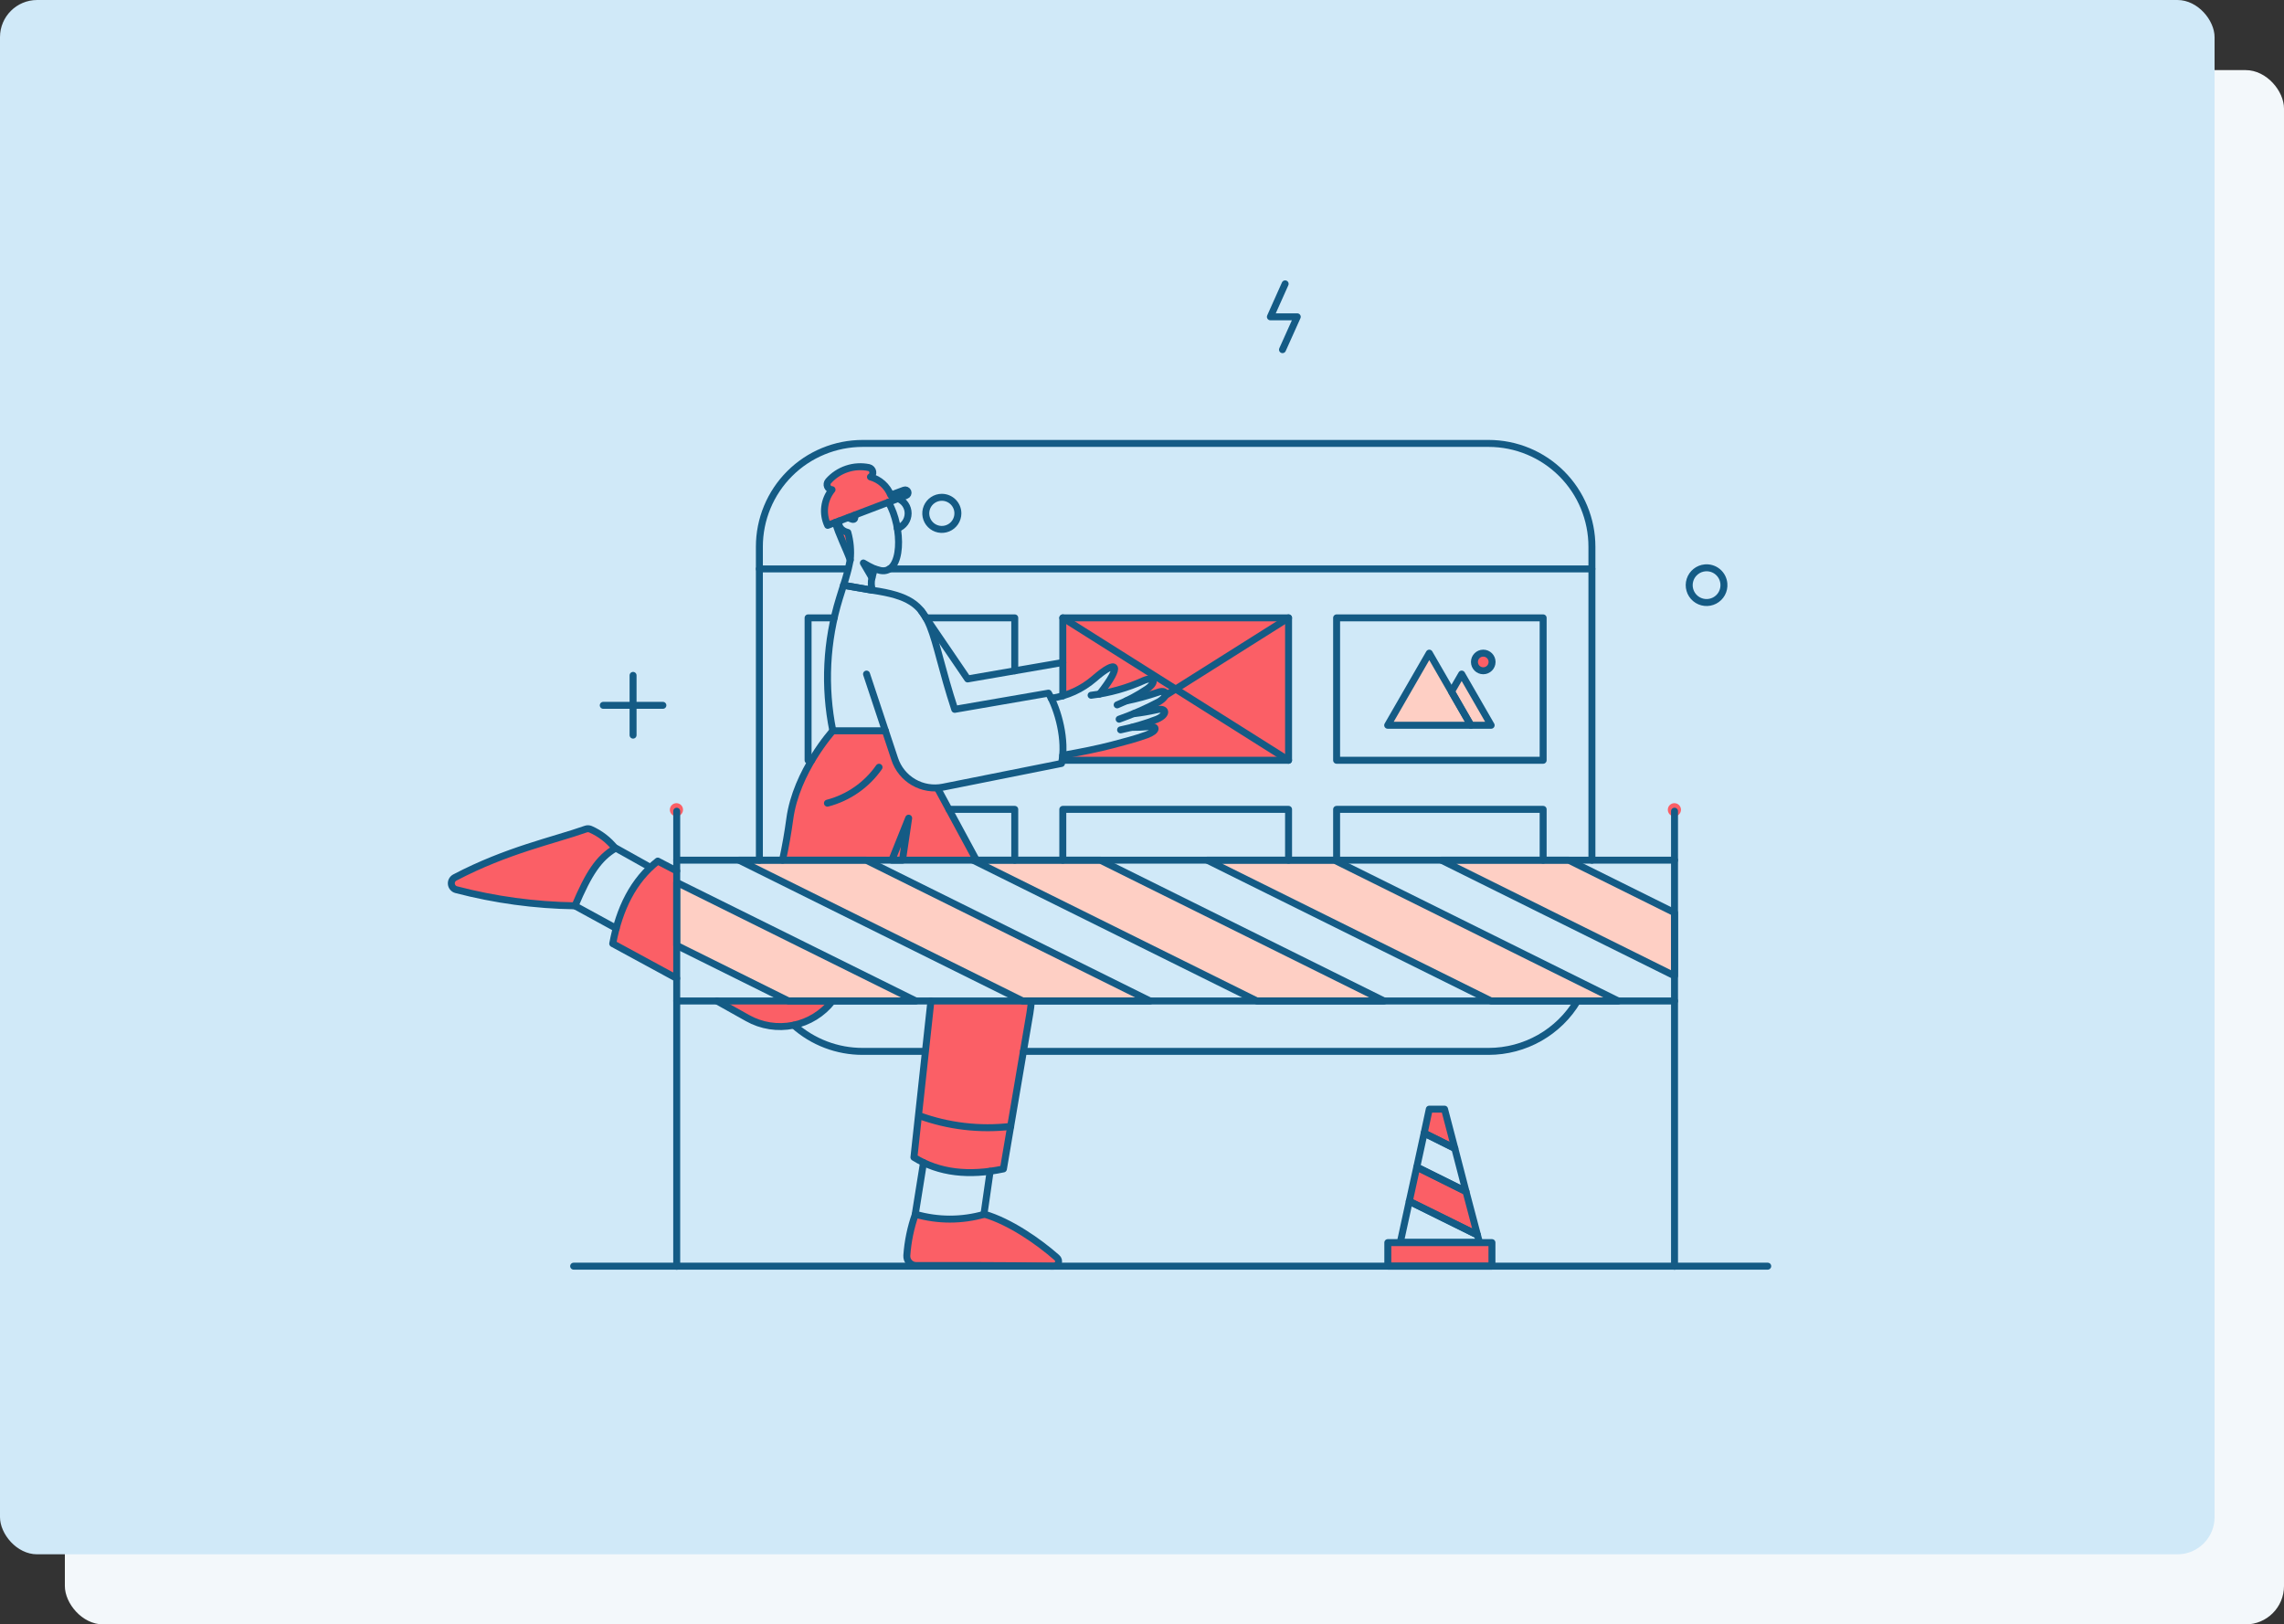 <svg width="492" height="350" viewBox="0 0 492 350" fill="none" xmlns="http://www.w3.org/2000/svg">
<rect x="0" y="0" width="492" height="350" fill="#333333" stroke="none"/>
<rect x="13.972" y="15.106" width="478.028" height="334.894" rx="8.269" fill="#F3F8FB"/>
<rect y="-0" width="477.044" height="334.894" rx="8" fill="#D0E9F8"/>
<path d="M247.74 215.673H220.32L159.184 185.332H186.576L247.74 215.673Z" fill="#FECFC4"/>
<path d="M298.157 215.673H270.765L209.601 185.332H237.021L298.157 215.673Z" fill="#FECFC4"/>
<path d="M348.603 215.673H321.211L260.047 185.332H287.467L348.603 215.673Z" fill="#FECFC4"/>
<path d="M360.712 196.646V210.256L310.492 185.332H337.912L360.712 196.646Z" fill="#FECFC4"/>
<path d="M314.859 145.235L312.658 149.007L307.883 140.727L298.922 156.266H321.211L314.859 145.235Z" fill="#FECFC4"/>
<path d="M197.295 215.673H169.873L145.771 203.706V190.124L197.295 215.673Z" fill="#FECFC4"/>
<path d="M321.382 272.81H298.951V267.734H321.382V272.81Z" fill="#FB5F66"/>
<path d="M318.262 266.09L303.573 258.831L305.189 251.458L315.795 256.732L318.262 266.09Z" fill="#FB5F66"/>
<path d="M313.385 247.432L306.777 244.143L307.883 238.981H311.173L313.385 247.432Z" fill="#FB5F66"/>
<path d="M319.51 144.526C320.559 144.526 321.41 143.676 321.41 142.627C321.41 141.577 320.559 140.727 319.51 140.727C318.461 140.727 317.61 141.577 317.61 142.627C317.61 143.676 318.461 144.526 319.51 144.526Z" fill="#FB5F66"/>
<path d="M185.98 121.304L187.852 124.536C188.022 123.657 188.221 122.835 188.3 122.58C187.5 122.205 186.725 121.779 185.98 121.304Z" fill="#FB5F66"/>
<path d="M194.771 105.595L191.879 106.671C191.5 105.727 190.909 104.882 190.151 104.204C189.393 103.525 188.489 103.03 187.509 102.757C187.693 102.641 187.839 102.473 187.928 102.273C188.016 102.074 188.044 101.853 188.008 101.638C187.972 101.423 187.873 101.224 187.723 101.065C187.574 100.906 187.381 100.795 187.168 100.746C185.584 100.426 183.944 100.527 182.411 101.04C180.879 101.552 179.507 102.458 178.434 103.666C178.295 103.824 178.203 104.018 178.169 104.226C178.136 104.433 178.163 104.646 178.246 104.84C178.329 105.033 178.466 105.198 178.64 105.317C178.814 105.435 179.018 105.502 179.228 105.508C178.364 106.571 177.819 107.856 177.653 109.216C177.487 110.575 177.709 111.954 178.293 113.193L179.943 112.565C180.604 115.026 182.295 118.256 183.142 120.651C183.337 118.659 183.154 116.648 182.603 114.724C182.316 114.692 182.038 114.602 181.786 114.461C181.534 114.319 181.313 114.128 181.137 113.9C180.96 113.671 180.831 113.41 180.756 113.13C180.683 112.851 180.665 112.56 180.706 112.274L182.686 111.527C183.005 111.71 183.35 111.844 183.709 111.924C184.157 112.03 184.216 111.286 184.245 110.933L195.194 106.763C196.155 106.277 195.25 105.257 194.771 105.595Z" fill="#FB5F66"/>
<path d="M192.106 185.331H194.403L195.735 176.285L192.106 185.331Z" fill="#FB5F66"/>
<path d="M227.664 270.967C223.653 267.425 217.515 263.206 212.068 261.61C207.205 263.013 202.045 263.013 197.182 261.61C196.165 264.48 195.545 267.476 195.338 270.513C195.32 270.789 195.358 271.067 195.451 271.328C195.545 271.589 195.691 271.828 195.88 272.031C196.07 272.232 196.299 272.394 196.553 272.503C196.808 272.613 197.082 272.67 197.359 272.668C206.911 272.697 215.138 272.782 226.991 272.81C227.205 272.81 227.414 272.744 227.59 272.622C227.765 272.498 227.899 272.325 227.972 272.124C228.046 271.922 228.055 271.704 228 271.497C227.945 271.291 227.828 271.106 227.664 270.967Z" fill="#FB5F66"/>
<path d="M127.198 178.668C126.873 178.533 126.51 178.524 126.177 178.639C119.174 181.114 109.236 183.165 97.969 189.075C97.72 189.208 97.516 189.412 97.384 189.661C97.252 189.911 97.198 190.194 97.228 190.475C97.259 190.755 97.373 191.021 97.555 191.236C97.738 191.453 97.981 191.608 98.253 191.684C106.616 193.872 115.214 195.043 123.858 195.172C126.807 188.196 128.961 184.906 132.535 182.784C131.117 180.999 129.285 179.586 127.198 178.668Z" fill="#FB5F66"/>
<path d="M362.101 174.471C362.101 174.847 361.952 175.208 361.686 175.474C361.421 175.739 361.06 175.888 360.684 175.888C360.307 175.888 359.946 175.739 359.681 175.474C359.415 175.208 359.266 174.847 359.266 174.471C359.266 174.095 359.415 173.733 359.681 173.468C359.946 173.202 360.307 173.053 360.684 173.053C361.06 173.053 361.421 173.202 361.686 173.468C361.952 173.733 362.101 174.095 362.101 174.471Z" fill="#FB5F66"/>
<path d="M147.132 174.471C147.132 174.847 146.983 175.208 146.717 175.474C146.451 175.739 146.09 175.888 145.714 175.888C145.338 175.888 144.978 175.739 144.712 175.474C144.446 175.208 144.296 174.847 144.296 174.471C144.296 174.095 144.446 173.733 144.712 173.468C144.978 173.202 145.338 173.053 145.714 173.053C146.09 173.053 146.451 173.202 146.717 173.468C146.983 173.733 147.132 174.095 147.132 174.471Z" fill="#FB5F66"/>
<path d="M145.771 187.657V210.823L131.988 203.31C132.902 196.385 136.36 190.046 141.689 185.53L145.771 187.657Z" fill="#FB5F66"/>
<path d="M200.555 215.654L196.87 249.356C202.873 252.938 209.441 253.367 216.151 251.852L222.192 215.654H200.555Z" fill="#FB5F66"/>
<path d="M154.477 215.673L161.056 219.359C163.382 220.668 166.029 221.298 168.696 221.179C171.362 221.058 173.942 220.192 176.14 218.679C177.366 217.859 178.449 216.844 179.345 215.673H154.477Z" fill="#FB5F66"/>
<path d="M192.732 163.526L190.719 157.458H179.43C176.963 160.443 171.178 168.353 170.129 176.456C169.788 179.008 168.994 182.637 168.399 185.331H210.31L201.916 169.765C199.912 169.883 197.924 169.335 196.263 168.207C194.602 167.078 193.361 165.433 192.732 163.526Z" fill="#FB5F66"/>
<path fill-rule="evenodd" clip-rule="evenodd" d="M228.94 149.916C231.416 149.197 233.719 147.952 235.688 146.257C240.698 141.878 241.695 143.159 236.621 149.577C240.055 149.027 243.292 148.037 246.462 146.597C248.622 145.702 249.27 146.909 247.086 148.44C245.692 149.379 244.118 150.289 242.607 151.021C244.855 150.564 247.071 149.966 249.243 149.23C251.431 148.39 251.876 149.848 249.612 151.215C247.891 152.124 246.046 153.023 244.252 153.772C245.871 153.58 247.48 153.306 249.073 152.949C251.335 152.387 251.622 153.936 249.215 154.963C247.501 155.625 245.573 156.255 243.798 156.721C244.915 156.731 246.033 156.684 247.145 156.579C249.412 156.281 249.412 157.454 247.003 158.337C244.925 159.098 242.751 159.673 240.615 160.239C240.295 160.323 239.976 160.408 239.658 160.492C236.616 161.304 232.319 162.171 228.94 162.767V163.81H277.571V133.129H228.94V149.916Z" fill="#FB5F66"/>
<path d="M321.382 272.81H298.951V267.734H321.382V272.81Z" stroke="#145B85" stroke-width="1.5" stroke-linecap="round" stroke-linejoin="round"/>
<path d="M318.262 266.091L303.573 258.832L305.189 251.459L315.795 256.733L318.262 266.091Z" stroke="#145B85" stroke-width="1.5" stroke-linecap="round" stroke-linejoin="round"/>
<path d="M313.385 247.432L306.777 244.143L307.883 238.981H311.173L313.385 247.432Z" stroke="#145B85" stroke-width="1.5" stroke-linecap="round" stroke-linejoin="round"/>
<path d="M315.795 256.732L305.189 251.458L306.777 244.142L313.385 247.431L315.795 256.732Z" stroke="#145B85" stroke-width="1.5" stroke-linecap="round" stroke-linejoin="round"/>
<path d="M318.688 267.677H301.645L303.573 258.831L318.262 266.091L318.688 267.677Z" stroke="#145B85" stroke-width="1.5" stroke-linecap="round" stroke-linejoin="round"/>
<path d="M193.438 107.427C194.082 107.674 194.636 108.111 195.026 108.68C195.416 109.249 195.624 109.923 195.622 110.613C195.62 111.331 195.395 112.03 194.979 112.614C194.562 113.198 193.974 113.639 193.297 113.874" stroke="#145B85" stroke-width="1.5" stroke-linecap="round" stroke-linejoin="round"/>
<path d="M183.145 120.651C182.292 118.236 180.607 115.026 179.966 112.557" stroke="#145B85" stroke-width="1.5" stroke-linecap="round" stroke-linejoin="round"/>
<path d="M182.748 111.52C183.012 111.682 183.298 111.805 183.597 111.887C184.194 112.036 184.14 111.57 184.194 110.981" stroke="#145B85" stroke-width="1.5" stroke-linecap="round" stroke-linejoin="round"/>
<path d="M199.449 133.129H218.59V144.527" stroke="#145B85" stroke-width="1.5" stroke-linecap="round" stroke-linejoin="round"/>
<path d="M198.456 131.626L208.438 146.285L228.941 142.741" stroke="#145B85" stroke-width="1.5" stroke-linecap="round" stroke-linejoin="round"/>
<path d="M342.918 185.332V117.816C342.921 111.913 340.581 106.252 336.411 102.075C332.241 97.898 326.583 95.548 320.68 95.541H185.838C182.916 95.54 180.022 96.115 177.322 97.232C174.621 98.349 172.168 99.987 170.101 102.053C168.034 104.119 166.394 106.572 165.275 109.271C164.156 111.971 163.58 114.865 163.579 117.787V185.332" stroke="#145B85" stroke-width="1.5" stroke-linecap="round" stroke-linejoin="round"/>
<path d="M171.008 220.891C175.086 224.535 180.368 226.546 185.839 226.534H199.222" stroke="#145B85" stroke-width="1.5" stroke-linecap="round" stroke-linejoin="round"/>
<path d="M339.784 215.673C337.811 218.98 335.013 221.72 331.665 223.623C328.316 225.526 324.532 226.529 320.68 226.534H220.462" stroke="#145B85" stroke-width="1.5" stroke-linecap="round" stroke-linejoin="round"/>
<path d="M191.595 122.58H342.903" stroke="#145B85" stroke-width="1.5" stroke-linecap="round" stroke-linejoin="round"/>
<path d="M163.579 122.58H182.691" stroke="#145B85" stroke-width="1.5" stroke-linecap="round" stroke-linejoin="round"/>
<path d="M206.34 110.613C206.339 111.297 206.135 111.966 205.755 112.534C205.374 113.103 204.834 113.546 204.201 113.807C203.569 114.069 202.874 114.137 202.203 114.003C201.532 113.869 200.916 113.539 200.432 113.055C199.949 112.571 199.619 111.954 199.486 111.283C199.353 110.612 199.422 109.916 199.684 109.284C199.946 108.652 200.39 108.112 200.959 107.733C201.528 107.353 202.197 107.15 202.881 107.15C203.336 107.15 203.786 107.239 204.206 107.413C204.626 107.587 205.008 107.842 205.329 108.164C205.65 108.486 205.905 108.868 206.078 109.288C206.252 109.708 206.34 110.158 206.34 110.613Z" stroke="#145B85" stroke-width="1.5" stroke-linecap="round" stroke-linejoin="round"/>
<path d="M228.94 149.943V133.129H277.571V163.81H228.94V162.704" stroke="#145B85" stroke-width="1.5" stroke-linecap="round" stroke-linejoin="round"/>
<path d="M332.411 163.81H287.921V133.129H332.411V163.81Z" stroke="#145B85" stroke-width="1.5" stroke-linecap="round" stroke-linejoin="round"/>
<path d="M174.836 163.81H174.07V133.129H179.685" stroke="#145B85" stroke-width="1.5" stroke-linecap="round" stroke-linejoin="round"/>
<path d="M228.94 185.332V174.386H277.571V185.332" stroke="#145B85" stroke-width="1.5" stroke-linecap="round" stroke-linejoin="round"/>
<path d="M287.921 185.332V174.386H332.411V185.332" stroke="#145B85" stroke-width="1.5" stroke-linecap="round" stroke-linejoin="round"/>
<path d="M204.411 174.386H218.59V185.332" stroke="#145B85" stroke-width="1.5" stroke-linecap="round" stroke-linejoin="round"/>
<path d="M277.571 133.129L251.001 149.887" stroke="#145B85" stroke-width="1.5" stroke-linecap="round" stroke-linejoin="round"/>
<path d="M228.94 133.129L277.571 163.81" stroke="#145B85" stroke-width="1.5" stroke-linecap="round" stroke-linejoin="round"/>
<path d="M307.883 140.727L298.922 156.266H316.844L307.883 140.727Z" stroke="#145B85" stroke-width="1.5" stroke-linecap="round" stroke-linejoin="round"/>
<path d="M314.859 145.235L312.676 149.007L316.844 156.266H321.211L314.859 145.235Z" stroke="#145B85" stroke-width="1.5" stroke-linecap="round" stroke-linejoin="round"/>
<path d="M319.51 144.526C320.559 144.526 321.41 143.676 321.41 142.627C321.41 141.577 320.559 140.727 319.51 140.727C318.461 140.727 317.61 141.577 317.61 142.627C317.61 143.676 318.461 144.526 319.51 144.526Z" stroke="#145B85" stroke-width="1.5" stroke-linecap="round" stroke-linejoin="round"/>
<path d="M235.036 149.801C238.986 149.323 242.84 148.243 246.463 146.597C248.622 145.702 249.27 146.909 247.086 148.44C245.064 149.802 242.907 150.952 240.649 151.873" stroke="#145B85" stroke-width="1.5" stroke-linecap="round" stroke-linejoin="round"/>
<path d="M242.607 151.021C244.855 150.563 247.071 149.965 249.243 149.23C251.431 148.389 251.876 149.847 249.612 151.215C246.861 152.668 244.009 153.919 241.076 154.958" stroke="#145B85" stroke-width="1.5" stroke-linecap="round" stroke-linejoin="round"/>
<path d="M244.252 153.771C245.871 153.58 247.48 153.305 249.073 152.949C251.335 152.386 251.622 153.935 249.215 154.962C246.674 155.944 244.057 156.712 241.388 157.259" stroke="#145B85" stroke-width="1.5" stroke-linecap="round" stroke-linejoin="round"/>
<path d="M243.798 156.72C244.915 156.731 246.033 156.683 247.145 156.579C249.412 156.28 249.412 157.453 247.003 158.337C244.615 159.211 242.097 159.841 239.658 160.492C236.569 161.316 232.399 162.134 228.997 162.731" stroke="#145B85" stroke-width="1.5" stroke-linecap="round" stroke-linejoin="round"/>
<path d="M236.851 149.557C241.925 143.139 240.698 141.878 235.688 146.257C233.071 148.51 229.864 149.967 226.445 150.454" stroke="#145B85" stroke-width="1.5" stroke-linecap="round" stroke-linejoin="round"/>
<path d="M187.837 124.483L185.98 121.304C186.739 121.766 187.525 122.183 188.334 122.551" stroke="#145B85" stroke-width="1.5" stroke-linecap="round" stroke-linejoin="round"/>
<path d="M191.37 108.214C194.544 113.618 194.53 123.885 189.639 122.919L188.334 122.551L187.824 124.536C187.608 125.408 187.647 126.323 187.937 127.173L181.699 126.096C182.302 124.315 182.785 122.496 183.145 120.651C183.35 118.661 183.177 116.65 182.634 114.724C181.003 114.324 180.527 113.144 180.74 112.263" stroke="#145B85" stroke-width="1.5" stroke-linecap="round" stroke-linejoin="round"/>
<path d="M194.771 105.595C194.613 105.65 191.879 106.671 191.879 106.671C191.5 105.727 190.909 104.883 190.151 104.204C189.393 103.525 188.489 103.031 187.509 102.758C187.693 102.641 187.839 102.473 187.928 102.274C188.016 102.075 188.044 101.854 188.008 101.639C187.972 101.424 187.873 101.224 187.723 101.065C187.574 100.907 187.381 100.796 187.168 100.746C185.584 100.421 183.943 100.52 182.409 101.033C180.875 101.546 179.504 102.454 178.434 103.667C178.295 103.824 178.203 104.018 178.169 104.226C178.136 104.434 178.163 104.647 178.246 104.84C178.329 105.033 178.466 105.199 178.64 105.317C178.814 105.436 179.018 105.502 179.228 105.509C178.364 106.571 177.819 107.857 177.653 109.216C177.487 110.576 177.709 111.954 178.293 113.193L195.194 106.756C195.271 106.73 195.343 106.688 195.404 106.633C195.465 106.579 195.515 106.512 195.55 106.438C195.586 106.364 195.606 106.284 195.61 106.202C195.614 106.12 195.601 106.038 195.573 105.961C195.545 105.884 195.502 105.813 195.446 105.753C195.391 105.692 195.324 105.644 195.249 105.61C195.174 105.576 195.093 105.557 195.012 105.554C194.929 105.552 194.848 105.566 194.771 105.595Z" stroke="#145B85" stroke-width="1.5" stroke-linecap="round" stroke-linejoin="round"/>
<path d="M195.735 176.286L194.403 185.332H192.106L195.735 176.286Z" stroke="#145B85" stroke-width="1.5" stroke-linecap="round" stroke-linejoin="round"/>
<path d="M179.316 215.673C177.214 218.376 174.212 220.234 170.856 220.91C167.5 221.586 164.012 221.037 161.027 219.359L154.448 215.673" stroke="#145B85" stroke-width="1.5" stroke-linecap="round" stroke-linejoin="round"/>
<path d="M145.771 187.657L141.689 185.53C136.449 189.638 133.414 195.723 131.988 203.31L145.766 210.795" stroke="#145B85" stroke-width="1.5" stroke-linecap="round" stroke-linejoin="round"/>
<path d="M168.569 185.331C169.193 182.439 169.737 179.376 170.128 176.456C171.507 166.193 179.401 157.458 179.401 157.458H190.716" stroke="#145B85" stroke-width="1.5" stroke-linecap="round" stroke-linejoin="round"/>
<path d="M200.526 215.701L196.87 249.36C202.313 252.763 208.81 253.415 216.151 251.856L221.851 218.31C221.993 217.431 222.106 216.552 222.163 215.673" stroke="#145B85" stroke-width="1.5" stroke-linecap="round" stroke-linejoin="round"/>
<path d="M201.944 169.82L210.309 185.304" stroke="#145B85" stroke-width="1.5" stroke-linecap="round" stroke-linejoin="round"/>
<path d="M226.984 272.818C215.132 272.63 206.907 272.691 197.352 272.676C197.075 272.675 196.802 272.618 196.549 272.507C196.296 272.397 196.067 272.236 195.879 272.034C195.69 271.831 195.545 271.594 195.452 271.333C195.359 271.073 195.32 270.797 195.338 270.521C195.55 267.484 196.17 264.49 197.181 261.618C202.044 263.023 207.205 263.023 212.068 261.618C217.512 263.206 223.652 267.439 227.664 270.975C227.828 271.113 227.946 271.299 228.001 271.506C228.055 271.713 228.045 271.933 227.971 272.134C227.896 272.336 227.762 272.51 227.585 272.633C227.408 272.755 227.198 272.819 226.984 272.818Z" stroke="#145B85" stroke-width="1.5" stroke-linecap="round" stroke-linejoin="round"/>
<path d="M197.153 261.639L198.938 250.494" stroke="#145B85" stroke-width="1.5" stroke-linecap="round" stroke-linejoin="round"/>
<path d="M213.287 252.365L211.954 261.638" stroke="#145B85" stroke-width="1.5" stroke-linecap="round" stroke-linejoin="round"/>
<path d="M127.198 178.668C126.873 178.533 126.51 178.524 126.177 178.639C119.174 181.114 109.236 183.165 97.969 189.075C97.72 189.208 97.516 189.412 97.384 189.661C97.252 189.911 97.198 190.194 97.228 190.475C97.259 190.755 97.373 191.021 97.555 191.236C97.738 191.453 97.981 191.608 98.253 191.684C106.616 193.872 115.214 195.043 123.858 195.172C126.807 188.196 128.961 184.906 132.535 182.784C131.117 180.999 129.285 179.586 127.198 178.668Z" stroke="#145B85" stroke-width="1.5" stroke-linecap="round" stroke-linejoin="round"/>
<path d="M132.528 182.666L140.043 186.863" stroke="#145B85" stroke-width="1.5" stroke-linecap="round" stroke-linejoin="round"/>
<path d="M123.852 195.171L132.727 200.021" stroke="#145B85" stroke-width="1.5" stroke-linecap="round" stroke-linejoin="round"/>
<path d="M145.771 174.783V272.839" stroke="#145B85" stroke-width="1.5" stroke-linecap="round" stroke-linejoin="round"/>
<path d="M360.712 272.839V174.781" stroke="#145B85" stroke-width="1.5" stroke-linecap="round" stroke-linejoin="round"/>
<path d="M123.568 272.811H380.787" stroke="#145B85" stroke-width="1.5" stroke-linecap="round" stroke-linejoin="round"/>
<path d="M360.712 185.332H145.771" stroke="#145B85" stroke-width="1.5" stroke-linecap="round" stroke-linejoin="round"/>
<path d="M360.712 215.673H145.771" stroke="#145B85" stroke-width="1.5" stroke-linecap="round" stroke-linejoin="round"/>
<path d="M142.793 151.97H129.949" stroke="#145B85" stroke-width="1.5" stroke-linecap="round" stroke-linejoin="round"/>
<path d="M136.371 158.393V145.519" stroke="#145B85" stroke-width="1.5" stroke-linecap="round" stroke-linejoin="round"/>
<path d="M371.344 125.755C371.409 126.493 371.253 127.233 370.897 127.882C370.542 128.531 370 129.06 369.343 129.402C368.686 129.743 367.943 129.883 367.207 129.802C366.471 129.722 365.776 129.424 365.209 128.949C364.642 128.473 364.228 127.839 364.022 127.128C363.815 126.418 363.822 125.661 364.046 124.955C364.269 124.249 364.695 123.625 365.273 123.162C365.851 122.698 366.552 122.417 367.289 122.352C367.779 122.308 368.273 122.361 368.743 122.508C369.212 122.655 369.648 122.894 370.025 123.21C370.401 123.526 370.712 123.914 370.939 124.351C371.165 124.787 371.303 125.265 371.344 125.755Z" stroke="#145B85" stroke-width="1.5" stroke-linecap="round" stroke-linejoin="round"/>
<path d="M276.833 61.16L273.657 68.263H279.442L276.266 75.337" stroke="#145B85" stroke-width="1.5" stroke-linecap="round" stroke-linejoin="round"/>
<path d="M178.239 173.053C182.747 171.878 186.689 169.133 189.355 165.312" stroke="#145B85" stroke-width="1.5" stroke-linecap="round" stroke-linejoin="round"/>
<path d="M197.975 240.371C204.283 242.671 211.041 243.468 217.711 242.696" stroke="#145B85" stroke-width="1.5" stroke-linecap="round" stroke-linejoin="round"/>
<path d="M186.661 145.236L192.732 163.526C193.428 165.639 194.874 167.423 196.797 168.541C198.72 169.659 200.986 170.034 203.166 169.593L228.658 164.497C229.739 159.561 227.951 152.866 225.852 149.348L205.659 152.836C202.88 144.357 201.866 138.739 200.328 134.942C198.408 130.203 195.735 128.308 187.94 127.181L181.701 126.104C181.418 126.983 181.13 127.917 180.822 128.911C177.972 138.161 177.484 147.978 179.404 157.465" stroke="#145B85" stroke-width="1.5" stroke-linecap="round" stroke-linejoin="round"/>
<path d="M247.74 215.673H220.32L159.184 185.332H186.576L247.74 215.673Z" stroke="#145B85" stroke-width="1.5" stroke-linecap="round" stroke-linejoin="round"/>
<path d="M298.157 215.673H270.765L209.601 185.332H237.021L298.157 215.673Z" stroke="#145B85" stroke-width="1.5" stroke-linecap="round" stroke-linejoin="round"/>
<path d="M348.603 215.673H321.211L260.047 185.332H287.467L348.603 215.673Z" stroke="#145B85" stroke-width="1.5" stroke-linecap="round" stroke-linejoin="round"/>
<path d="M360.712 196.647V210.257L310.492 185.332H337.912L360.712 196.647Z" stroke="#145B85" stroke-width="1.5" stroke-linecap="round" stroke-linejoin="round"/>
<path d="M197.295 215.673H169.873L145.771 203.706V190.124L197.295 215.673Z" stroke="#145B85" stroke-width="1.5" stroke-linecap="round" stroke-linejoin="round"/>
</svg>

